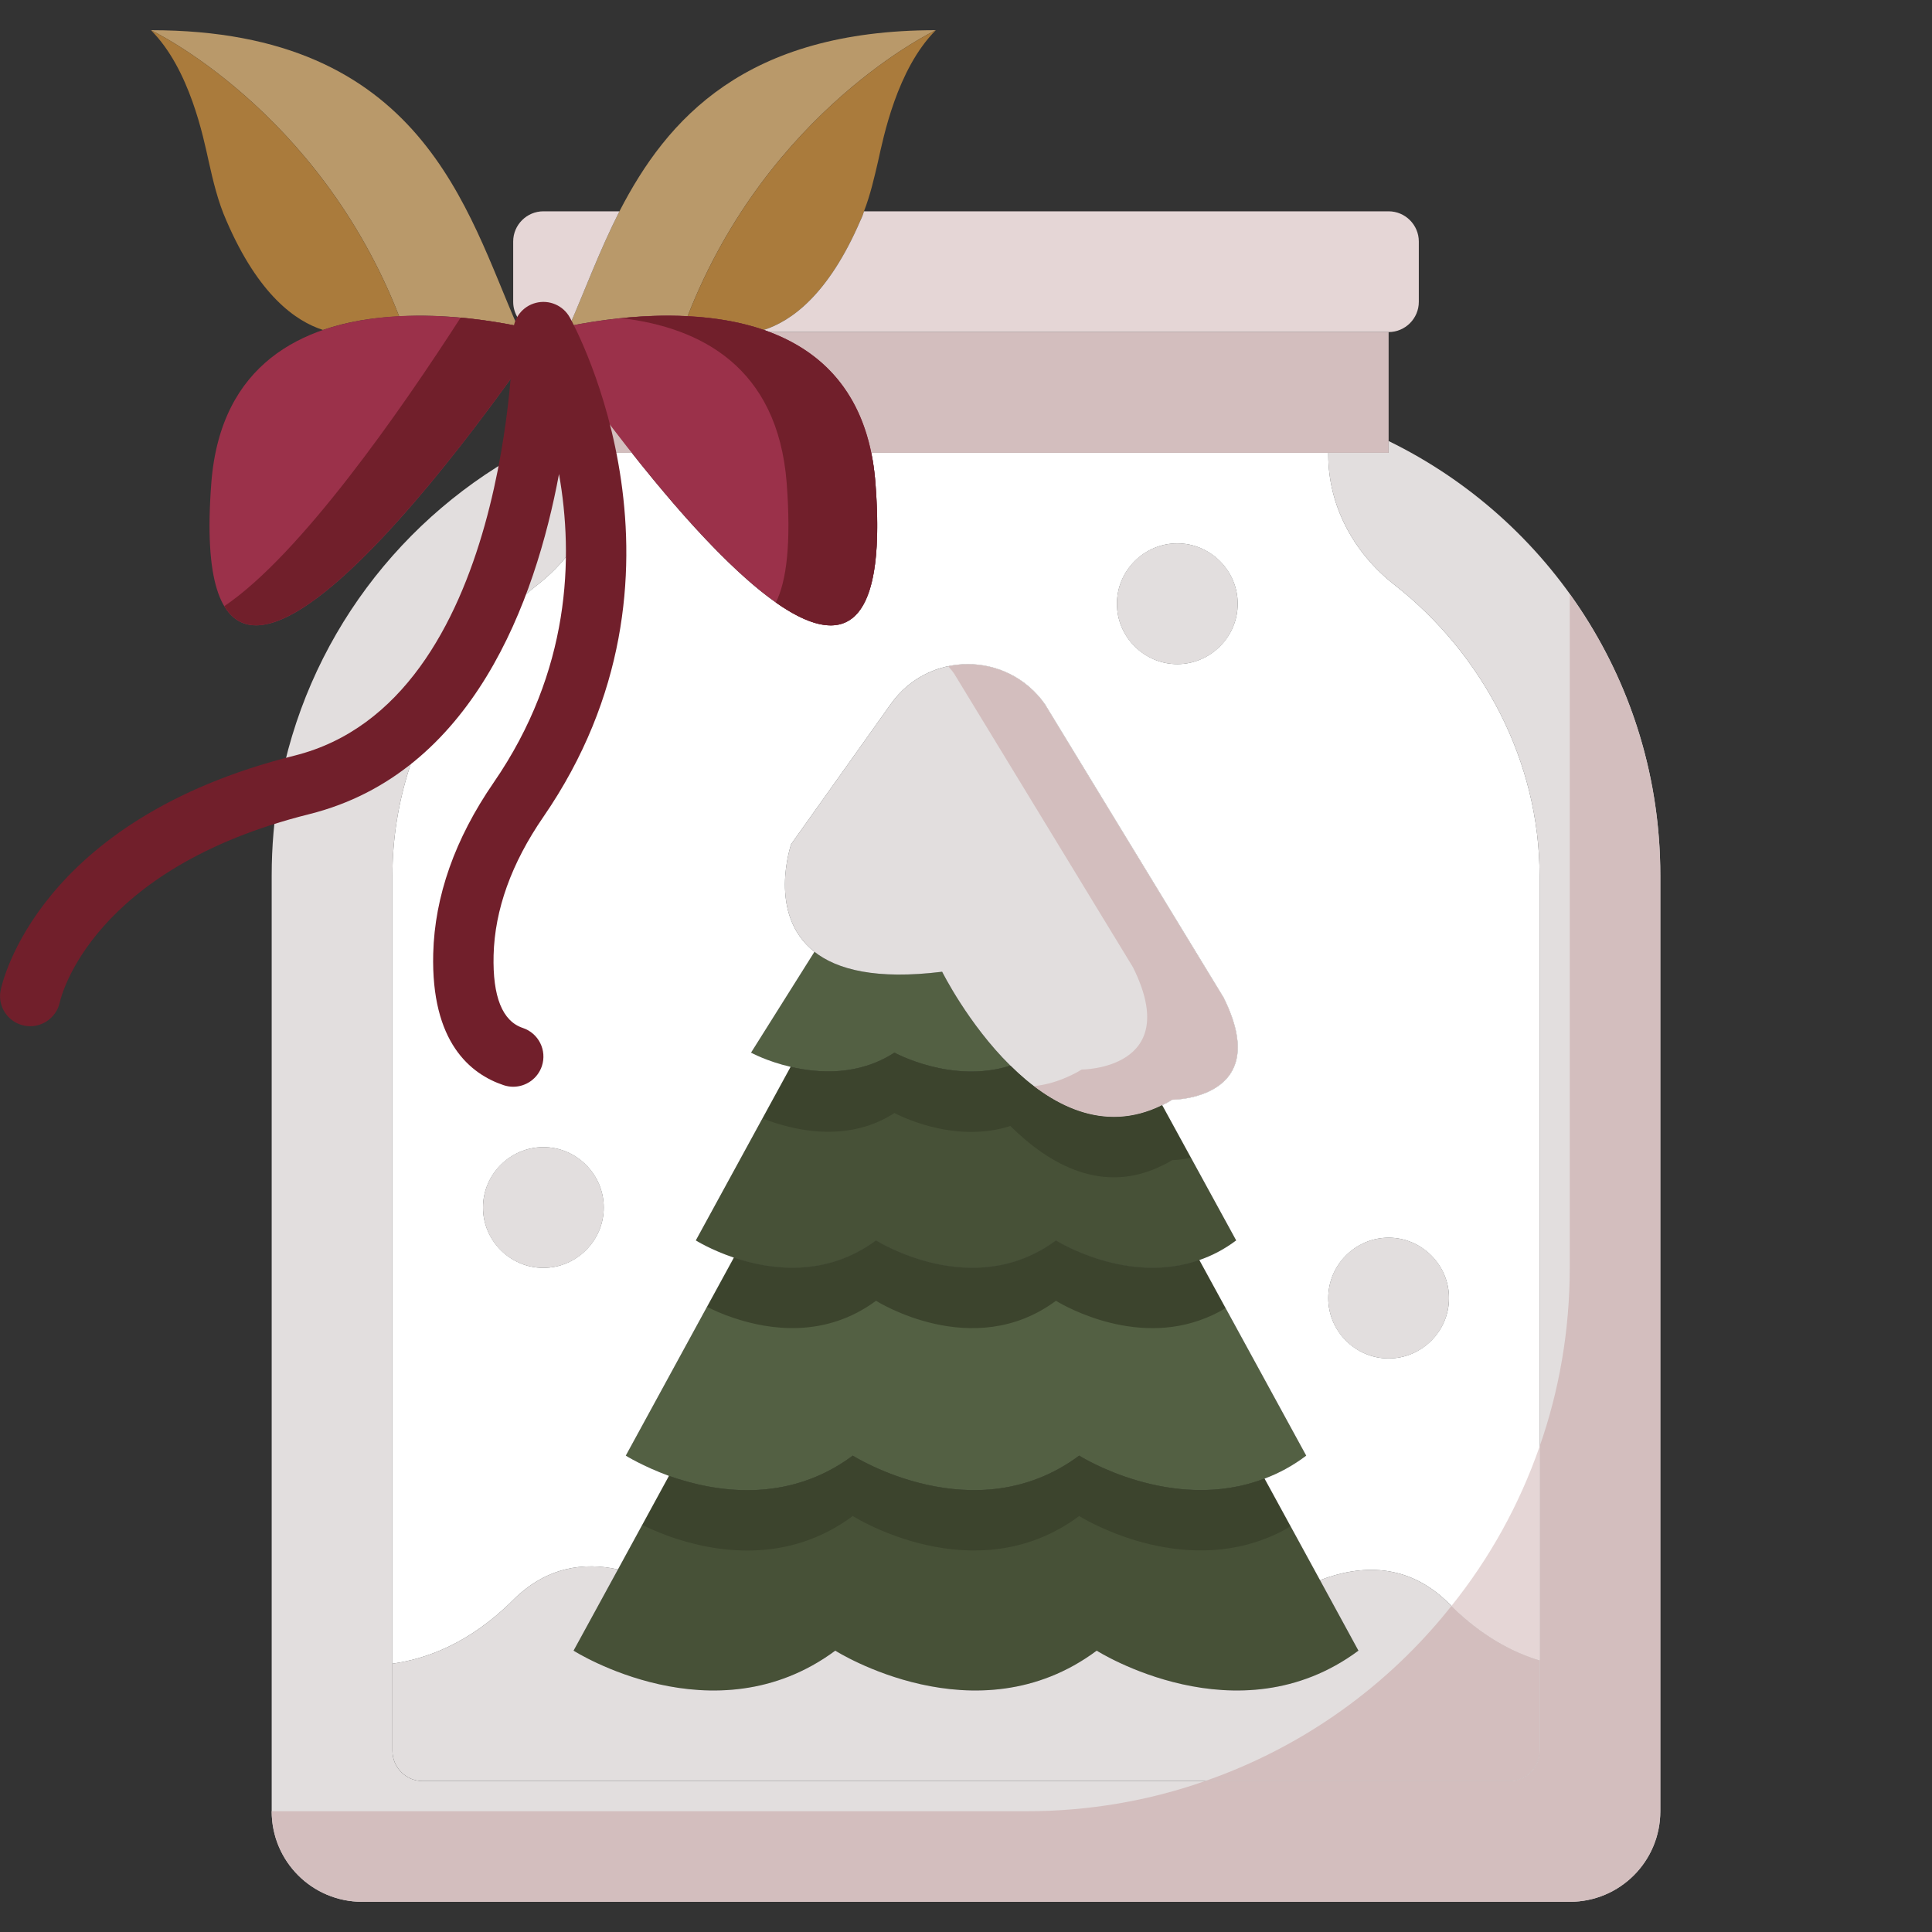<svg xmlns="http://www.w3.org/2000/svg" width="512" viewBox="0 0 64 64" height="512" id="Flat"><rect x="0" y="0" width="64" height="64" fill="#333333" stroke="none"/><path fill="#d3bebe" d="m18 11h28v4h-28z"></path><path fill="#b9996a" d="m22.78 10.48c-1.55-.09-3.03.14-3.92.32.5-1.14.99-2.48 1.66-3.8 1.58-3.07 4.18-6 10.48-6 0 0-5.54 2.61-8.22 9.47z"></path><path fill="#b9996a" d="m17.14 10.8c-.89-.18-2.37-.41-3.92-.32v-.01c-2.68-6.86-8.22-9.47-8.22-9.47 9 0 10.46 5.99 12.14 9.8z"></path><path fill="#aa7b3c" d="m29.09 5.33c-.13.56-.26 1.13-.47 1.67-.03.11-.07.21-.12.31-1.06 2.46-2.29 3.33-3.2 3.62-.81-.28-1.67-.41-2.52-.45v-.01c2.68-6.86 8.22-9.47 8.22-9.47-1.29 1.29-1.74 3.57-1.91 4.33z"></path><path fill="#aa7b3c" d="m13.22 10.47v.01c-.85.04-1.71.17-2.52.45-.91-.29-2.14-1.16-3.2-3.62-.28-.63-.44-1.31-.59-1.98-.17-.76-.62-3.04-1.91-4.33 0 0 5.54 2.61 8.22 9.47z"></path><path fill="#475137" d="m20.47 51.99 1.69-3.1c1.49.53 3.91.95 6.09-.67 0 0 4.04 2.57 7.5 0 0 0 3.06 1.94 6.14.76l1.84 3.37 1.27 2.33c-4 2.97-8.67 0-8.67 0-3.99 2.97-8.66 0-8.66 0-4.01 2.97-8.67 0-8.67 0z"></path><path fill="#475137" d="m39.73 41.74c-2.4.84-4.75-.65-4.75-.65-2.75 2.04-5.96 0-5.96 0-1.68 1.24-3.52.97-4.71.57-.77-.26-1.26-.57-1.26-.57l3.14-5.75c.94.22 2.25.3 3.44-.47 0 0 1.91 1.05 3.84.43 1.3 1.29 3.07 2.28 5.03 1.31l2.45 4.48c-.4.3-.81.51-1.22.65z"></path><path fill="#536043" d="m22.16 48.89c-.87-.32-1.43-.67-1.43-.67l3.58-6.56c1.19.4 3.03.67 4.71-.57 0 0 3.21 2.04 5.96 0 0 0 2.35 1.49 4.75.65l3.54 6.48c-.45.34-.92.59-1.38.76-3.08 1.18-6.14-.76-6.14-.76-3.46 2.57-7.5 0-7.5 0-2.18 1.62-4.6 1.2-6.09.67z"></path><path fill="#3c442d" d="m40.6 43.33c-.29.18-.58.31-.87.41-2.4.84-4.75-.65-4.75-.65-2.75 2.04-5.96 0-5.96 0-1.68 1.24-3.52.97-4.71.57-.37-.12-.67-.26-.89-.37l.89-1.63c1.19.4 3.03.67 4.71-.57 0 0 3.21 2.04 5.96 0 0 0 2.35 1.49 4.75.65z"></path><path fill="#3c442d" d="m42.75 50.56c-.28.18-.57.31-.86.42-3.08 1.18-6.14-.76-6.14-.76-3.46 2.57-7.5 0-7.5 0-2.18 1.62-4.6 1.2-6.09.67-.35-.13-.66-.26-.89-.38l.89-1.62c1.49.53 3.91.95 6.09-.67 0 0 4.04 2.57 7.5 0 0 0 3.06 1.94 6.14.76z"></path><path fill="#536043" d="m26.98 31.53c.75.59 2.05.93 4.23.66 0 0 .86 1.73 2.26 3.11-1.93.62-3.84-.43-3.84-.43-1.19.77-2.5.69-3.44.47-.78-.18-1.31-.47-1.31-.47z"></path><path fill="#e2dede" d="m9.24 26.21c.88-4.99 4.06-9.17 8.41-11.42-.36 2.26-1.11 5.14-2.62 7.45-1.16 1.76-2.78 3.2-5.03 3.76-.26.07-.51.13-.76.21z"></path><path fill="#e2dede" d="m17.81 19.37c-1.05.82-1.97 1.81-2.71 2.92l-.07-.05c1.51-2.31 2.26-5.19 2.62-7.45.11-.06.23-.12.35-.18v.39h1.38c.12.58.22 1.21.29 1.88-.37.97-1.02 1.83-1.86 2.49z"></path><path fill="#e2dede" d="m13 55.11v2.89c0 .55.45 1 1 1h36c.55 0 1-.45 1-1v-3-26c0-3.76-1.87-7.33-4.81-9.63-1.34-1.05-2.19-2.6-2.19-4.31v-.06h2v-.39c5.33 2.6 9 8.06 9 14.39v31c0 1.66-1.34 3-3 3h-40c-1.66 0-3-1.34-3-3v-31c0-.95.08-1.89.24-2.79.25-.08.5-.14.76-.21 2.25-.56 3.87-2 5.03-3.76l.07.05c-1.33 1.96-2.1 4.3-2.1 6.71z"></path><path fill="#d3bebe" d="m55 29v31c0 1.66-1.34 3-3 3h-40c-1.66 0-3-1.34-3-3h25c2.07 0 4.07-.35 5.92-1h10.08c.55 0 1-.45 1-1v-10.08c.65-1.85 1-3.85 1-5.92v-22.32c1.89 2.62 3 5.84 3 9.32z"></path><g fill="#e2dede"><circle r="2" cy="20" cx="39"></circle><circle r="2" cy="43" cx="46"></circle><path d="m13 55.11c1.11-.15 2.56-.67 4-2.11 1.1-1.1 2.35-1.26 3.47-1.01l-1.47 2.69s4.66 2.97 8.67 0c0 0 4.67 2.97 8.66 0 0 0 4.67 2.97 8.67 0l-1.27-2.33.01-.01c1.31-.5 2.89-.59 4.26.78 1.04 1.04 2.08 1.6 3 1.88v3c0 .55-.45 1-1 1h-36c-.55 0-1-.45-1-1z"></path><circle r="2" cy="40" cx="18"></circle><path d="m40.53 33.04c1.69 3.39-1.7 3.39-1.7 3.39-.11.07-.22.13-.33.18-1.96.97-3.73-.02-5.03-1.31-1.4-1.38-2.26-3.11-2.26-3.11-2.18.27-3.48-.07-4.23-.66-1.58-1.24-.77-3.57-.77-3.57l3.3-4.64c1.25-1.76 3.85-1.76 5.1 0z"></path></g><path fill="#d3bebe" d="m38.83 36.43c-.11.07-.22.13-.33.18-1.59.79-3.06.28-4.26-.63.41-.04.83-.16 1.26-.37.11-.05.22-.11.33-.18 0 0 3.39 0 1.7-3.39l-5.92-9.72c-.06-.09-.13-.17-.2-.25 1.15-.25 2.43.17 3.2 1.25l5.92 9.72c1.69 3.39-1.7 3.39-1.7 3.39z"></path><path fill="#3c442d" d="m39.45 38.35c-.35.08-.62.08-.62.08-.11.07-.22.13-.33.18-1.96.97-3.73-.02-5.03-1.31-1.93.62-3.84-.43-3.84-.43-1.19.77-2.5.69-3.44.47-.38-.09-.7-.2-.93-.29l.93-1.71c.94.22 2.25.3 3.44-.47 0 0 1.91 1.05 3.84.43 1.3 1.29 3.07 2.28 5.03 1.31z"></path><path fill="#e5d6d6" d="m20.52 7c-.67 1.32-1.16 2.66-1.66 3.8-.54.11-.86.2-.86.2s-.17-.05-.46-.12c-.32-.16-.54-.5-.54-.88v-2c0-.55.45-1 1-1z"></path><path fill="#e5d6d6" d="m25.3 10.93c.91-.29 2.14-1.16 3.2-3.62.05-.1.09-.2.12-.31h.01 17.37c.55 0 1 .45 1 1v2c0 .55-.45 1-1 1h-20.51c-.06-.02-.12-.05-.19-.07z"></path><path fill="#fff" d="m48 43c0-1.1-.9-2-2-2s-2 .9-2 2 .9 2 2 2 2-.9 2-2zm-9-25c-1.1 0-2 .9-2 2s.9 2 2 2 2-.9 2-2-.9-2-2-2zm-23 22c0 1.1.9 2 2 2s2-.9 2-2-.9-2-2-2-2 .9-2 2zm-3 15.11v-26.11c0-2.41.77-4.75 2.1-6.71.74-1.11 1.66-2.1 2.71-2.92.84-.66 1.49-1.52 1.86-2.49.21-.57.33-1.19.33-1.82v-.06h.93c3.48 4.41 8.75 9.79 8.07 1-.03-.36-.07-.69-.14-1h15.14v.06c0 1.71.85 3.26 2.19 4.31 2.94 2.3 4.81 5.87 4.81 9.63v26c-.92-.28-1.96-.84-3-1.88-1.37-1.37-2.95-1.28-4.26-.78l-.01.01-1.84-3.37c.46-.17.93-.42 1.38-.76l-3.54-6.48c.41-.14.82-.35 1.22-.65l-2.45-4.48c.11-.05.22-.11.33-.18 0 0 3.39 0 1.7-3.39l-5.92-9.72c-1.25-1.76-3.85-1.76-5.1 0l-3.3 4.64s-.81 2.33.77 3.57l-2.1 3.34s.53.29 1.31.47l-3.14 5.75s.49.31 1.26.57l-3.58 6.56s.56.35 1.43.67l-1.69 3.1c-1.12-.25-2.37-.09-3.47 1.01-1.44 1.44-2.89 1.96-4 2.11z"></path><path fill="#d3bebe" d="m51 55v3c0 .55-.45 1-1 1h-10.08c3.25-1.13 6.07-3.16 8.16-5.8 1.01.99 2.02 1.53 2.92 1.8z"></path><path fill="#e5d6d6" d="m51 47.92v7.08c-.9-.27-1.91-.81-2.92-1.8 1.26-1.57 2.25-3.35 2.92-5.28z"></path><path fill="#9b314a" d="m18 11s10.386-2.976 11 5c1 13-11-5-11-5z"></path><path fill="#9b314a" d="m18 11s-10.386-2.976-11 5c-1 13 11-5 11-5z"></path><path fill="#711f2b" d="m25.7 19.96c.36-.71.51-1.98.36-3.96-.3-3.86-2.87-5.15-5.46-5.46 3.12-.32 7.99.07 8.4 5.46.39 5.09-1.21 5.43-3.3 3.96z"></path><path fill="#711f2b" d="m18 11s-8.44 12.65-10.57 9.08c2.52-1.7 5.84-6.47 7.83-9.56 1.58.15 2.74.48 2.74.48z"></path><g><g><path fill="#711f2b" d="m17 36c-.104 0-.211-.017-.316-.052-1.105-.369-2.408-1.424-2.333-4.359.048-1.9.721-3.805 1.999-5.661 2.551-3.702 2.655-7.467 2.168-10.226-.787 4.21-2.852 9.912-8.274 11.268-7.213 1.803-8.225 6.055-8.264 6.235-.117.536-.647.881-1.183.769-.537-.113-.884-.632-.776-1.17.046-.229 1.222-5.645 9.738-7.774 7.143-1.786 7.241-13.908 7.241-14.03 0-.456.309-.854.75-.967.442-.114.904.084 1.125.482.192.345 4.634 8.548-.878 16.549-1.054 1.531-1.608 3.071-1.646 4.577-.035 1.375.291 2.186.967 2.411.524.175.807.741.632 1.265-.141.418-.531.683-.95.683z"></path></g></g></svg>
